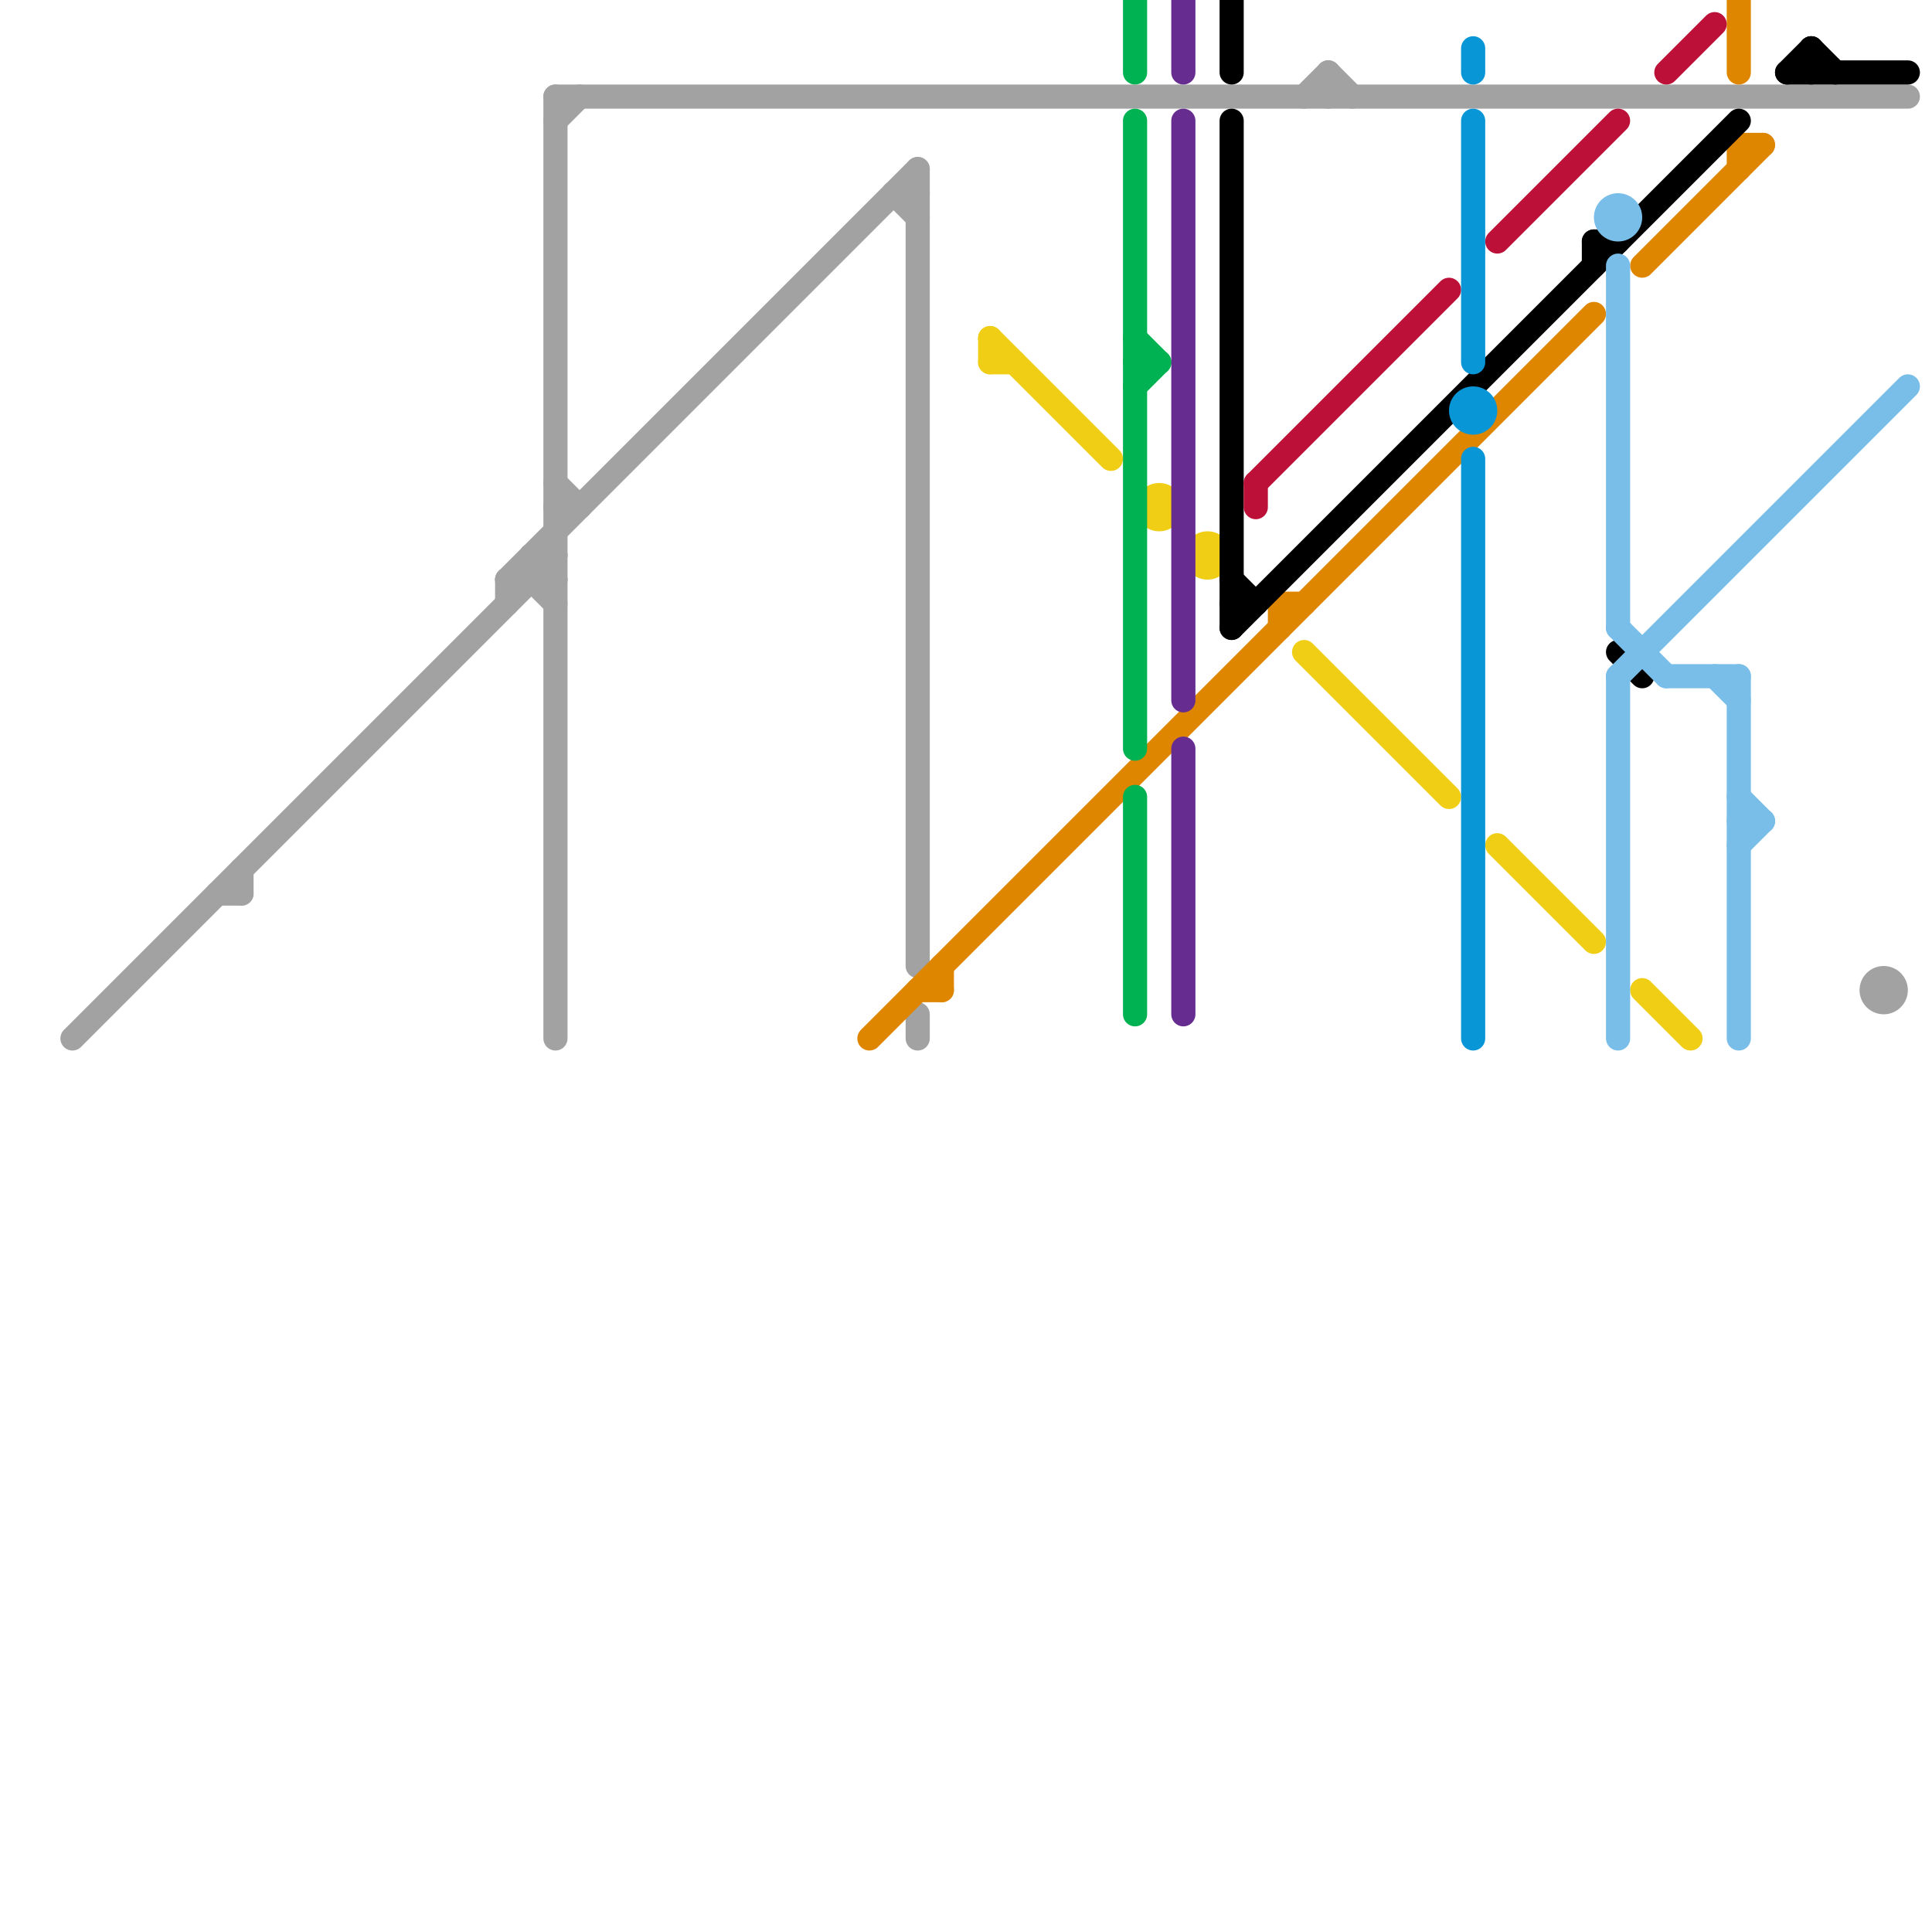 
<svg version="1.1" xmlns="http://www.w3.org/2000/svg" viewBox="0 0 80 80">
<style>line { stroke-width: 1; fill: none; stroke-linecap: round; stroke-linejoin: round; } .c0 { stroke: #a2a2a2 } .c1 { stroke: #df8600 } .c2 { stroke: #f0ce15 } .c3 { stroke: #00b251 } .c4 { stroke: #662c90 } .c5 { stroke: #000000 } .c6 { stroke: #bd1038 } .c7 { stroke: #0896d7 } .c8 { stroke: #79bde9 }</style><line class="c0" x1="21" y1="24" x2="21" y2="25"/><line class="c0" x1="55" y1="3" x2="56" y2="4"/><line class="c0" x1="54" y1="4" x2="55" y2="3"/><line class="c0" x1="9" y1="37" x2="10" y2="37"/><line class="c0" x1="3" y1="43" x2="23" y2="23"/><line class="c0" x1="21" y1="24" x2="38" y2="7"/><line class="c0" x1="22" y1="24" x2="23" y2="25"/><line class="c0" x1="37" y1="8" x2="38" y2="9"/><line class="c0" x1="38" y1="42" x2="38" y2="43"/><line class="c0" x1="22" y1="23" x2="23" y2="23"/><line class="c0" x1="23" y1="20" x2="24" y2="21"/><line class="c0" x1="55" y1="3" x2="55" y2="4"/><line class="c0" x1="21" y1="24" x2="23" y2="24"/><line class="c0" x1="10" y1="36" x2="10" y2="37"/><line class="c0" x1="23" y1="4" x2="23" y2="43"/><line class="c0" x1="23" y1="5" x2="24" y2="4"/><line class="c0" x1="22" y1="23" x2="22" y2="24"/><line class="c0" x1="37" y1="8" x2="38" y2="8"/><line class="c0" x1="23" y1="21" x2="24" y2="21"/><line class="c0" x1="23" y1="4" x2="79" y2="4"/><line class="c0" x1="38" y1="7" x2="38" y2="40"/><line class="c0" x1="22" y1="23" x2="23" y2="24"/><circle cx="78" cy="41" r="1" fill="#a2a2a2" /><line class="c1" x1="53" y1="25" x2="53" y2="26"/><line class="c1" x1="39" y1="40" x2="39" y2="41"/><line class="c1" x1="53" y1="25" x2="54" y2="25"/><line class="c1" x1="68" y1="11" x2="73" y2="6"/><line class="c1" x1="72" y1="6" x2="72" y2="7"/><line class="c1" x1="36" y1="43" x2="66" y2="13"/><line class="c1" x1="38" y1="41" x2="39" y2="41"/><line class="c1" x1="72" y1="0" x2="72" y2="3"/><line class="c1" x1="72" y1="6" x2="73" y2="6"/><line class="c2" x1="54" y1="27" x2="60" y2="33"/><line class="c2" x1="41" y1="14" x2="46" y2="19"/><line class="c2" x1="41" y1="15" x2="42" y2="15"/><line class="c2" x1="41" y1="14" x2="41" y2="15"/><line class="c2" x1="62" y1="35" x2="66" y2="39"/><line class="c2" x1="68" y1="41" x2="70" y2="43"/><circle cx="48" cy="21" r="1" fill="#f0ce15" /><circle cx="50" cy="23" r="1" fill="#f0ce15" /><line class="c3" x1="47" y1="14" x2="48" y2="15"/><line class="c3" x1="47" y1="5" x2="47" y2="31"/><line class="c3" x1="47" y1="0" x2="47" y2="3"/><line class="c3" x1="47" y1="33" x2="47" y2="42"/><line class="c3" x1="47" y1="15" x2="48" y2="15"/><line class="c3" x1="47" y1="16" x2="48" y2="15"/><line class="c4" x1="49" y1="31" x2="49" y2="42"/><line class="c4" x1="49" y1="0" x2="49" y2="3"/><line class="c4" x1="49" y1="5" x2="49" y2="29"/><line class="c5" x1="75" y1="2" x2="76" y2="3"/><line class="c5" x1="66" y1="10" x2="67" y2="10"/><line class="c5" x1="51" y1="24" x2="52" y2="25"/><line class="c5" x1="74" y1="3" x2="79" y2="3"/><line class="c5" x1="51" y1="26" x2="72" y2="5"/><line class="c5" x1="51" y1="25" x2="52" y2="25"/><line class="c5" x1="67" y1="27" x2="68" y2="28"/><line class="c5" x1="74" y1="3" x2="75" y2="2"/><line class="c5" x1="51" y1="0" x2="51" y2="3"/><line class="c5" x1="66" y1="10" x2="66" y2="11"/><line class="c5" x1="75" y1="2" x2="75" y2="3"/><line class="c5" x1="51" y1="5" x2="51" y2="26"/><line class="c6" x1="52" y1="20" x2="52" y2="21"/><line class="c6" x1="62" y1="10" x2="67" y2="5"/><line class="c6" x1="52" y1="20" x2="60" y2="12"/><line class="c6" x1="69" y1="3" x2="71" y2="1"/><line class="c7" x1="61" y1="2" x2="61" y2="3"/><line class="c7" x1="61" y1="5" x2="61" y2="15"/><line class="c7" x1="61" y1="19" x2="61" y2="43"/><circle cx="61" cy="17" r="1" fill="#0896d7" /><line class="c8" x1="67" y1="26" x2="69" y2="28"/><line class="c8" x1="72" y1="28" x2="72" y2="43"/><line class="c8" x1="72" y1="35" x2="73" y2="34"/><line class="c8" x1="67" y1="28" x2="67" y2="43"/><line class="c8" x1="69" y1="28" x2="72" y2="28"/><line class="c8" x1="67" y1="28" x2="79" y2="16"/><line class="c8" x1="67" y1="11" x2="67" y2="26"/><line class="c8" x1="72" y1="34" x2="73" y2="34"/><line class="c8" x1="71" y1="28" x2="72" y2="29"/><line class="c8" x1="72" y1="33" x2="73" y2="34"/><circle cx="67" cy="9" r="1" fill="#79bde9" />
</svg>
